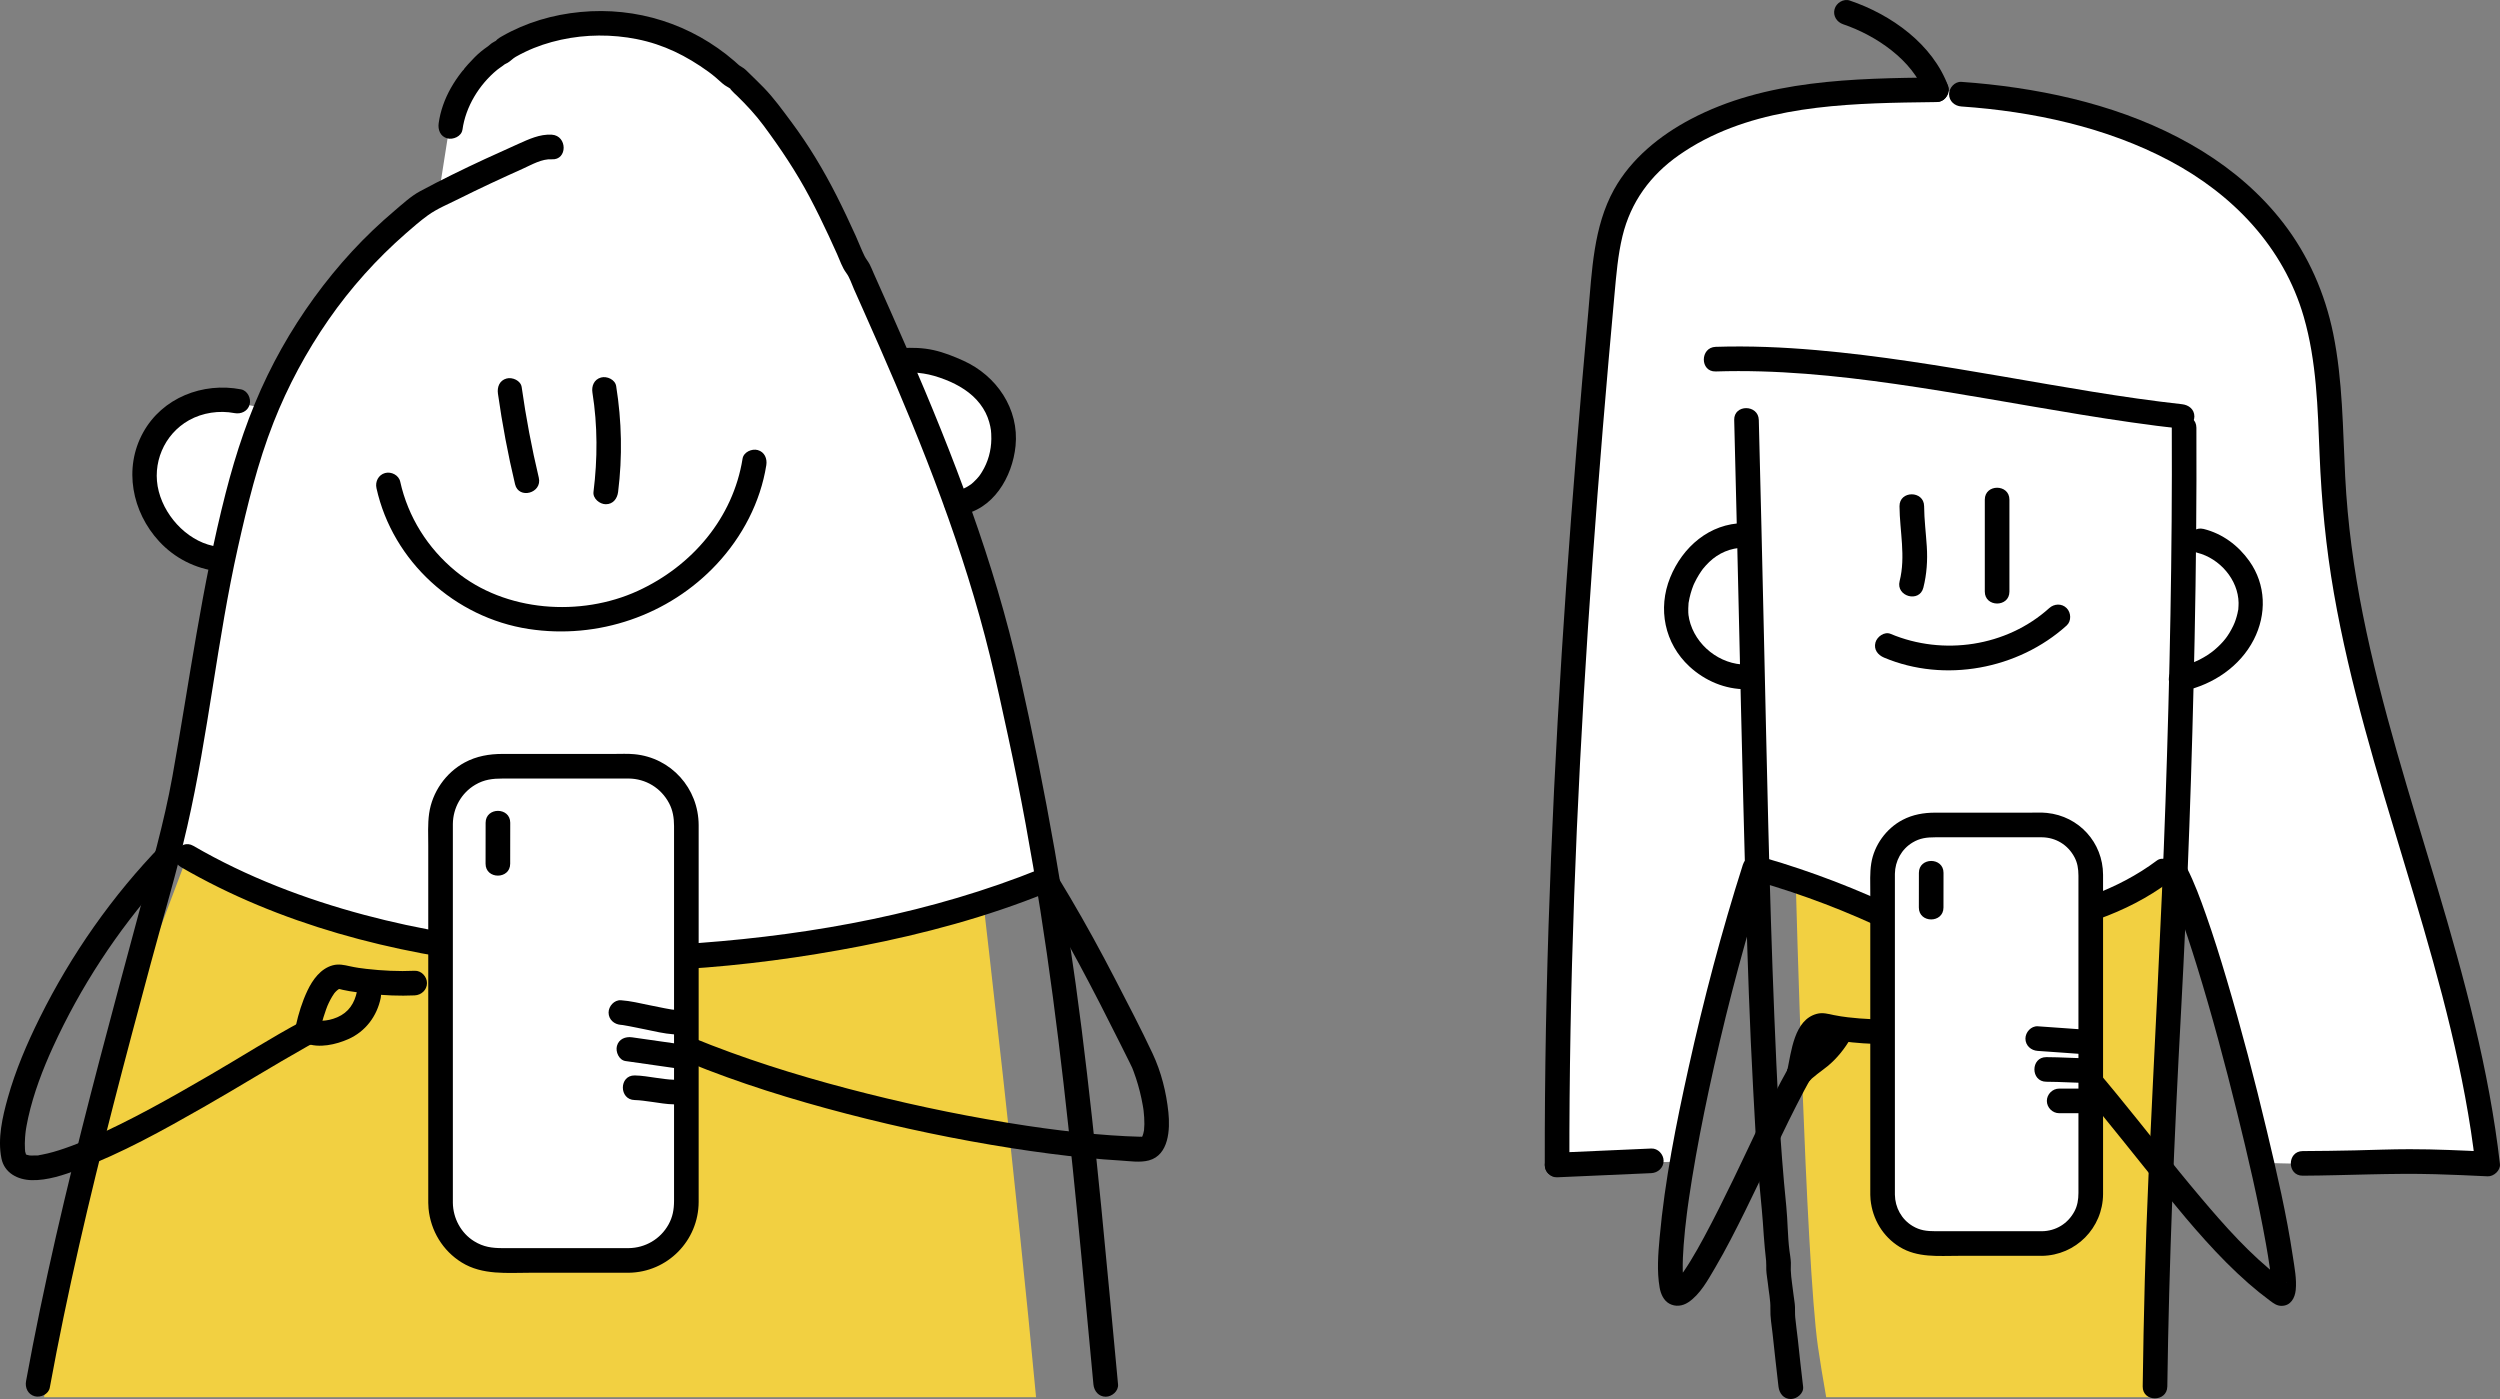 <?xml version="1.0" encoding="UTF-8"?>
<svg id="_ëîé_1" data-name="‘ëîé_1" xmlns="http://www.w3.org/2000/svg" viewBox="0 0 2437.14 1363.86">
  <rect x="0" y="0" width="2437.14" height="1363.86" fill="#808080" stroke="none"/>
  <defs>
    <style>
      .cls-1 {
        fill: #f2d041;
      }

      .cls-1, .cls-2, .cls-3 {
        stroke-width: 0px;
      }

      .cls-3 {
        fill: #fff;
      }
    </style>
  </defs>
  <polygon class="cls-3" points="1714.06 853.61 1673.03 977.66 1638.15 1132.41 1588.95 1133.67 1520.98 1133.67 1520.98 930.75 1537.97 594.53 1557.65 305.56 1583.59 193.76 1650.67 121.31 1750.58 95.37 1870.6 86.43 1946.9 92.69 2033.48 115.05 2134.54 153.51 2199.84 208.07 2250.82 290.35 2274.97 438.37 2284.8 557.05 2322.37 718.77 2363.51 867.82 2401.97 1015.1 2427.91 1139.15 2205.93 1133.67 2176.58 1019.43 2130.57 857.41 2120.68 827 2100.56 853.61 2042.43 875.57 2037.15 834.5 2007.11 802.32 1942.25 804.64 1878.66 805.54 1843.94 819.99 1832.24 867.82 1827.84 885.83 1714.06 853.61"/>
  <polygon class="cls-3" points="427.51 914.02 431.59 790.48 449.48 754.55 497.41 744.71 581.34 746.39 630.99 749.18 661.49 771.15 668.7 833.5 671.09 903.02 671.09 934.01 754.47 924.49 874.32 901.23 979.86 872.95 1017.43 857.41 993.67 656.18 937.82 505.9 934.25 495.17 966.44 475.48 978.07 429.6 967.34 382.48 932.46 362.8 877.9 349.38 792.03 169.61 716.01 75.47 613.15 25.61 505.43 37.23 451.88 67.9 438.74 119.52 427.51 191.07 342.15 259.05 273.28 367.64 258.07 397.86 218.72 390.53 175.79 405.35 148.06 429.6 138.22 467.45 156.44 516.64 201.72 543.47 214.25 547.94 201.72 633.8 165.05 833.5 243.74 867.82 348.41 904.81 425.89 924.41 427.51 914.02"/>
  <path class="cls-1" d="M1780.27,1362.05h320.5l16.98-516.79-152.49,61.38-79.95,143.86-53.58-154.8-81.14-35.56s9.7,368.98,21.6,452.33c1.98,13.87,4.79,30.88,8.09,49.58Z"/>
  <path class="cls-1" d="M1010,1362.05c-18.62-201.11-50.47-474.5-50.47-474.5l-120.71,26.82s-127.31,34.16-368.32,14.73c-211.26-17.03-288.01-94.14-288.01-94.14l-88.05,233.65-51.46,293.43h967.01Z"/>
  <path class="cls-2" d="M450.83,126.51c3.1-22.51,16.2-43.87,33.7-58.33,1.72-1.42,3.65-2.58,5.44-3.94.01,0,4.22-3.09,2.04-1.76-2.16,1.31,1.98-.74,2.87-1.26,2.84-1.66,4.9-4.11,7.76-5.77,3.05-1.77,6.22-3.37,9.39-4.9,11.05-5.34,22.82-9.16,34.8-11.79,24.21-5.31,49.84-5.44,74.11-.59,26.06,5.21,48.16,16.24,69.62,31.73,4.84,3.5,9.26,7.39,13.67,11.4,2.67,2.43,5.51,3.49,8.28,5.51-1.9-1.4.96,1.65.94,1.63,1.44,1.76,3.47,3.39,5.1,4.98,9.29,9.07,17.97,18.4,25.72,28.83,16.64,22.42,31.91,45.22,45.01,69.93,6.56,12.38,12.7,24.97,18.61,37.67,2.77,5.95,5.48,11.92,8.17,17.91,2.74,6.11,4.94,13.03,8.96,18.38,3.34,4.46,5.16,10.59,7.48,15.77,2.78,6.24,5.57,12.48,8.34,18.72,5.52,12.42,11.02,24.85,16.48,37.29,42.9,97.92,82.32,197.63,107.8,301.67,6.33,25.85,11.94,51.97,17.58,77.99,6.17,28.49,11.88,57.08,17.16,85.75,10.31,55.93,19.05,112.16,26.54,168.54,14.84,111.67,25.15,223.87,35.62,336.01,1.3,13.91,2.6,27.82,3.91,41.73.61,6.45,5.08,12,12,12,6.02,0,12.61-5.51,12-12-10.9-115.56-21.01-231.22-35.49-346.4-14.67-116.75-35.01-232.24-60.79-347.01-24.36-108.45-64.33-212.22-108.46-313.97-10.98-25.32-22.2-50.54-33.46-75.74-1.31-2.93-2.46-6-3.95-8.84-1.45-2.77-3.58-5.21-4.93-7.93-3.13-6.34-5.67-13.2-8.61-19.69-5.93-13.09-12.04-26.11-18.53-38.93-12.86-25.38-27.4-49.6-44.4-72.4-8.53-11.45-16.82-22.99-26.78-33.27-4.61-4.76-9.41-9.32-14.13-13.97-2.25-2.21-4.38-4.55-7.18-6.07-3.04-1.66-3.67-2.73-7.28-5.84-41.76-36.02-95.19-53.1-150.11-47.84-26.86,2.57-52.89,10.17-76.37,23.61-1.49.85-2.95,1.69-4.31,2.75-.08.07-3.82,3.68-2.19,2.27,1.58-1.36-2.09.9-2.97,1.42-1.63.95-2.84,2.39-4.36,3.44-4.67,3.23-8.76,6.5-12.8,10.56-8.95,8.98-17.13,19.09-23.35,30.17-5.95,10.59-10.17,22.17-11.83,34.22-.88,6.41,1.55,12.89,8.38,14.76,5.6,1.54,13.87-1.92,14.76-8.38h0Z"/>
  <path class="cls-2" d="M537.91,131.3c-11.68-.73-22.52,4.47-32.91,9.11-10.85,4.85-21.69,9.74-32.47,14.74-21.28,9.87-42.38,20.18-63.04,31.29-9.02,4.85-17.08,12.43-24.9,19.03-7.26,6.13-14.33,12.49-21.2,19.05-13.91,13.3-26.99,27.46-39.17,42.36-24.86,30.42-46.19,63.56-63.37,98.9-17.91,36.84-30.73,75.33-40.88,114.95-23.3,90.93-35.33,183.87-51.89,276.13-8.18,45.56-21.04,89.74-33.06,134.36-12.55,46.61-25.14,93.21-37.38,139.91-24.36,92.92-47.3,186.27-65.7,280.57-2.25,11.55-4.43,23.11-6.55,34.68-1.17,6.37,1.75,12.94,8.38,14.76,5.83,1.6,13.59-1.97,14.76-8.38,16.95-92.6,38.51-184.27,61.92-275.42,11.85-46.16,24.16-92.2,36.54-138.21,11.97-44.49,25.31-88.7,35.59-133.62,20.55-89.82,29.2-181.89,49.35-271.81,9.24-41.23,19.26-82.56,34.75-121.95,13.88-35.28,32.03-68.98,53.64-100.12,21.55-31.05,47.01-59.37,75.47-84.22,6.86-5.99,13.83-12.06,21.21-17.42,9.07-6.59,20.35-11.17,30.37-16.19,20.55-10.3,41.42-19.95,62.39-29.37,8.64-3.88,18.42-9.74,28.17-9.13,15.42.97,15.37-23.04,0-24h0Z"/>
  <path class="cls-2" d="M1013.96,847.17c-105.05,42.47-219.17,63.68-331.83,72.06-109.8,8.17-219.93,1.19-326.56-27.23-58.18-15.5-114.87-37.1-167.02-67.39-13.38-7.77-25.48,12.96-12.11,20.72,96.07,55.8,206.88,84.41,316.71,96.07,115,12.21,232.65,2.93,345.94-19.06,61.73-11.99,122.89-28.43,181.25-52.03,6-2.43,10.24-8,8.38-14.76-1.57-5.7-8.72-10.83-14.76-8.38h0Z"/>
  <path class="cls-2" d="M577.54,382.78c5.09,31.96,5.03,64.71,1.03,96.78-.8,6.44,6.09,12,12,12,7.15,0,11.19-5.54,12-12,4.29-34.38,3.56-68.96-1.89-103.16-1.02-6.41-9.01-9.96-14.76-8.38-6.82,1.87-9.4,8.34-8.38,14.76h0Z"/>
  <path class="cls-2" d="M485.42,383.76c4.19,29.69,9.75,59.15,16.69,88.32,3.57,15.02,26.72,8.66,23.14-6.38-6.94-29.17-12.5-58.63-16.69-88.32-.91-6.42-9.09-9.94-14.76-8.38-6.91,1.9-9.29,8.32-8.38,14.76h0Z"/>
  <path class="cls-2" d="M878.74,363.39c15.96-1.03,27.62.85,42.72,6.71,12.85,4.99,25.46,12.56,33.93,23.64,4.18,5.47,7.12,11.26,8.93,17.66.78,2.77,1.42,5.61,1.79,8.46-.23-1.77.17,2.5.19,3.01.09,1.67.13,3.33.11,5-.12,11.38-3.11,22.46-9.21,32.32-.95,1.53-1.94,3.04-3.03,4.47.95-1.24-1.4,1.6-1.9,2.14-1.06,1.15-2.16,2.26-3.32,3.32-.57.53-1.16,1.04-1.76,1.54-1.57,1.32.2-.09-.8.6-1.43.99-2.89,1.93-4.42,2.77-.55.3-4.2,1.99-2.4,1.27-3.33,1.35-6.84,2.16-10.39,2.68-6.42.94-9.95,9.07-8.38,14.76,1.89,6.88,8.32,9.32,14.76,8.38,32.6-4.76,51.39-37.06,54.46-67.36,3.65-36.09-18.47-68.52-50.88-83.14-9.23-4.17-18.95-8.06-28.86-10.28-10.4-2.32-20.96-2.64-31.55-1.95-6.47.42-12,5.22-12,12,0,6.17,5.5,12.42,12,12h0Z"/>
  <path class="cls-2" d="M234.98,379.57c-37.22-7.14-76.67,8.08-95.44,42.04-19.31,34.92-10.86,77.54,15.65,106.2,15.16,16.39,35.27,26.53,57.36,29.18,6.45.77,12-6.07,12-12,0-7.13-5.54-11.22-12-12-26.83-3.22-50.83-27.09-57.78-53.92-6.98-26.95,5.02-55.67,29.45-69.39,13.19-7.41,29.53-9.81,44.38-6.96,6.36,1.22,12.95-1.78,14.76-8.38,1.61-5.87-1.98-13.53-8.38-14.76h0Z"/>
  <path class="cls-2" d="M1672.56,362.12c58.55-1.89,117.14,3.91,175.03,12.19,60.35,8.64,120.27,19.95,180.43,29.77,32.95,5.38,65.99,10.3,99.19,13.97,6.45.71,12-6.03,12-12,0-7.08-5.53-11.28-12-12-58.51-6.47-116.48-17.04-174.47-27-60.38-10.36-120.95-20.43-182.03-25.75-32.63-2.85-65.41-4.25-98.15-3.19-15.41.5-15.47,24.5,0,24h0Z"/>
  <path class="cls-2" d="M1899.31,84.28c-15.18-41.36-55.65-70.07-96.11-83.76-6.14-2.08-13.12,2.39-14.76,8.38-1.8,6.56,2.22,12.68,8.38,14.76,31.98,10.82,67.58,34.94,79.35,67,2.23,6.08,8.14,10.2,14.76,8.38,5.86-1.61,10.63-8.65,8.38-14.76h0Z"/>
  <path class="cls-2" d="M1887.74,75.47c-80.85.98-166.3,2.05-239.57,40.72-30.01,15.84-58.11,38.56-74.75,68.63-20.12,36.36-21.44,79.25-25.1,119.67-8.01,88.47-15.27,177.01-21.44,265.63-6.17,88.66-11.25,177.4-14.86,266.21-3.6,88.67-5.75,177.4-6.06,266.15-.04,11.08-.05,22.15-.03,33.23.03,15.44,24.03,15.47,24,0-.14-87.33,1.51-174.66,4.65-261.93,3.13-87.08,7.72-174.09,13.41-261.04,5.7-86.93,12.5-173.79,20.08-260.58,1.9-21.76,3.85-43.51,5.84-65.26,1.75-19.06,3.28-38.19,7.8-56.84,8.01-33.06,27.24-59.4,54.98-78.8,63.64-44.52,144.81-49.79,219.95-51.3,10.36-.21,20.73-.34,31.09-.46,15.43-.19,15.47-24.19,0-24h0Z"/>
  <path class="cls-2" d="M1690.6,409.44c3.21,124.23,5.71,248.47,8.87,372.7,1.58,62.28,3.14,124.58,5.42,186.84,1.14,31,2.52,61.99,4.2,92.97,1.66,30.55,3.07,61.22,6.02,91.67,1.64,16.95,3.29,33.79,4.31,50.78.5,8.3,1.45,16.4,2.28,24.67.29,2.92.06,5.87.17,8.83.16,4.42,1.1,8.81,1.55,13.22.8,7.98,2.69,16.66,2.45,24.61-.24,8.05,1.18,16.01,2.09,24,1.98,17.37,3.68,34.78,5.82,52.13.8,6.43,4.95,12,12,12,5.87,0,12.8-5.52,12-12-1.91-15.44-3.47-30.91-5.18-46.37-.78-7.03-1.81-14.06-2.49-21.1-.33-3.45-.13-6.88-.25-10.34-.13-3.79-.95-7.51-1.35-11.28-.85-8.06-2.46-16.48-2.75-24.54-.08-2.35.18-4.8.1-7.18-.14-3.98-.9-8.02-1.41-11.98-1.81-14.28-1.63-28.86-3.09-43.23-6.24-61.49-9.15-123.34-11.64-185.09-5.02-124.04-7.32-248.21-10.16-372.31-1.59-69.67-3.17-139.33-4.97-208.99-.4-15.42-24.4-15.48-24,0h0Z"/>
  <path class="cls-2" d="M2117.18,416.94c.55,121.64-1.98,243.27-6.13,364.84-4.14,121.22-11.02,242.31-16.52,363.47-3.12,68.75-4.78,137.56-5.71,206.37-.21,15.45,23.79,15.46,24,0,1.64-121.45,6.74-242.76,13.31-364.03,6.58-121.49,10.83-243.12,13.3-364.76,1.39-68.62,2.05-137.25,1.74-205.88-.07-15.44-24.07-15.47-24,0h0Z"/>
  <path class="cls-2" d="M1912.06,103.8c69.53,4.82,141.19,20.07,203.17,53.02,61.63,32.77,110.98,84.12,130.6,152.03,12.58,43.54,13.61,89.15,15.43,134.1,1.84,45.48,6.15,90.56,13.98,135.42,15.51,88.95,42.16,175.42,68.18,261.72,26.04,86.36,51.79,173.24,65.4,262.6,1.62,10.65,3.04,21.33,4.27,32.04l12-12c-25.34-1.22-50.72-2.45-76.1-2.43-17.77,0-35.53.74-53.29,1.15-16.96.39-33.93.59-50.89.68-15.44.09-15.47,24.09,0,24,43.14-.24,86.31-2.65,129.44-1.45,16.95.47,33.9,1.24,50.84,2.06,5.96.29,12.72-5.76,12-12-10.53-91.84-34.72-181.12-61.06-269.5-26.22-87.98-54.46-175.61-72.49-265.76-8.9-44.5-14.98-89.4-17.3-134.73-2.39-46.62-2.33-93.67-11.71-139.61-8-39.15-24.19-76.06-48.61-107.74-21.61-28.03-48.66-51.3-78.71-69.9-62.55-38.73-135.97-57.49-208.52-65.35-8.86-.96-17.74-1.73-26.63-2.35-6.47-.45-12,5.84-12,12,0,6.87,5.51,11.55,12,12h0Z"/>
  <path class="cls-2" d="M1699.93,509.94c-33.32.36-59.61,23.17-71.75,53.08-12.3,30.32-5.52,64.23,18.77,86.7,15.07,13.94,34.86,22.4,55.52,22.16,15.43-.19,15.47-24.19,0-24-25.57.31-50.05-18.73-55.76-44.3-.15-.69-.9-6-.6-2.9-.11-1.16-.21-2.32-.27-3.49-.12-2.78,0-5.53.2-8.3.22-2.97-.21.5.17-1.62.26-1.45.51-2.89.82-4.33.65-2.94,1.47-5.85,2.44-8.7.44-1.27.91-2.53,1.4-3.78.51-1.29,0-.03-.09.19.31-.71.63-1.42.97-2.12,1.34-2.84,2.84-5.6,4.49-8.27.73-1.17,1.49-2.33,2.27-3.47.45-.65.91-1.29,1.38-1.93,1.18-1.6-.95,1.16.3-.39,1.87-2.31,3.88-4.51,6.02-6.57,9.05-8.73,20.83-13.84,33.71-13.98,15.43-.17,15.47-24.17,0-24h0Z"/>
  <path class="cls-2" d="M1517.94,1147.7c26.79-1.18,53.57-2.37,80.36-3.55,3.83-.17,7.65-.34,11.48-.51,6.48-.29,12-5.31,12-12,0-6.28-5.49-12.29-12-12-26.79,1.18-53.57,2.37-80.36,3.55-3.83.17-7.65.34-11.48.51-6.48.29-12,5.31-12,12,0,6.28,5.49,12.29,12,12h0Z"/>
  <path class="cls-2" d="M2141.91,538.82c22.08,5.5,40.04,26.37,40.39,48.87.03,2-.15,3.97-.26,5.96-.11,2.16.43-1.97-.16,1.08-.22,1.13-.43,2.26-.69,3.38-.5,2.15-1.11,4.28-1.82,6.37-.39,1.16-.83,2.31-1.27,3.45.84-2.18-.71,1.53-.97,2.07-4.89,10.07-9.59,16.05-18.19,23.44-3.98,3.43-9.34,6.9-15.14,9.83-6.15,3.11-13.37,5.4-20.76,7.04-6.33,1.41-10.04,8.74-8.38,14.76,1.79,6.52,8.41,9.79,14.76,8.38,28.23-6.27,54.3-23.77,67.68-49.87,12.66-24.69,12.05-53.55-4.31-76.61-10.81-15.25-26.25-26.76-44.52-31.31-14.99-3.73-21.38,19.41-6.38,23.14h0Z"/>
  <path class="cls-2" d="M1851.74,493.48c.19,24.42,6.21,48.94.11,73.06-3.79,14.98,19.35,21.37,23.14,6.38,3.33-13.16,4.22-26.62,3.36-40.14-.83-13.12-2.51-26.14-2.61-39.3-.12-15.44-24.12-15.47-24,0h0Z"/>
  <path class="cls-2" d="M1934.9,487.07v89.69c0,15.44,24,15.47,24,0v-89.69c0-15.44-24-15.47-24,0h0Z"/>
  <path class="cls-2" d="M1851.11,897.42c-1.54,55.6,7.95,111.49,27.98,163.38,1.75,4.52,4.89,7.99,9.98,8.6,4.39.52,9.93-1.39,11.96-5.73,24.18-51.81,49.49-103.09,73.61-154.93,2.73-5.87,1.65-12.93-4.31-16.42-5.19-3.04-13.67-1.6-16.42,4.31-24.12,51.84-49.44,103.12-73.61,154.93,7.31.96,14.62,1.91,21.93,2.87-19.34-50.1-28.61-103.32-27.12-157,.43-15.45-23.57-15.44-24,0h0Z"/>
  <path class="cls-2" d="M1713.05,859.19c44.7,12.9,88.23,29.46,130.1,49.74,5.83,2.82,12.97,1.59,16.42-4.31,3.08-5.26,1.55-13.58-4.31-16.42-43.72-21.17-89.16-38.69-135.84-52.16-14.87-4.29-21.22,18.86-6.38,23.14h0Z"/>
  <path class="cls-2" d="M1969.37,913.95c51.04-6.55,103.85-23.13,145.39-54.33,5.17-3.89,7.84-10.37,4.31-16.42-2.98-5.1-11.21-8.22-16.42-4.31-38,28.54-87.06,45.12-133.28,51.06-6.43.83-12,4.92-12,12,0,5.84,5.53,12.83,12,12h0Z"/>
  <path class="cls-2" d="M1836.68,641.07c59.02,24.86,130.73,11.4,177.99-31.27,4.81-4.35,4.42-12.55,0-16.97-4.79-4.79-12.15-4.36-16.97,0-41.56,37.52-103.47,46.66-154.64,25.1-5.98-2.52-13.2,2.71-14.76,8.38-1.9,6.93,2.38,12.23,8.38,14.76h0Z"/>
  <g>
    <path class="cls-3" d="M571.09,747.52s-87.95-10.99-114.34,10.99c-26.39,21.99-28.58,129.73-28.58,129.73,0,0-10.99,305.64,15.39,325.43,26.39,19.79,125.33,19.79,125.33,19.79,0,0,68.16-4.4,87.95-19.79,19.79-15.39,13.19-255.06,13.19-255.06l-2.2-175.91s-15.39-35.18-39.58-37.38-57.17,2.2-57.17,2.2Z"/>
    <g>
      <path class="cls-2" d="M612.86,1216.75h-122.51c-10.71,0-18.99-1.08-28.11-6.71-12.88-7.95-20.61-22.46-20.77-37.53-.09-8.2,0-16.41,0-24.62v-337.83c0-2.29-.02-4.57,0-6.86.17-15.63,8.32-30.26,21.9-38.21,8.66-5.07,16.69-6.04,26.99-6.04h106.77c5.25,0,10.5-.06,15.75,0,16.59.18,31.54,9.11,39.45,24.2,3.53,6.73,4.76,13.99,4.76,22.11v352.84c0,4.19,0,8.39,0,12.58-.01,8.5-1.35,15.76-5.38,23.02-7.95,14.34-22.78,22.84-38.83,23.04-15.43.19-15.47,24.19,0,24,37.85-.46,68.07-31.24,68.21-69.01.04-10.68,0-21.36,0-32.05v-301.86c0-11.15.03-22.3,0-33.45-.1-35.86-26.78-65.75-62.64-69.14-6.6-.62-13.36-.27-19.97-.27h-108.52c-12.98,0-25.41,2.11-36.98,8.35-18.51,9.99-31.7,28.94-34.65,49.73-1.47,10.34-.85,21.03-.85,31.44v342.58c0,3.69-.07,7.38.27,11.05,2.05,21.65,13.8,41.17,32.38,52.64,20.26,12.51,44.33,9.99,67.06,9.99h95.68c15.44,0,15.47-24,0-24Z"/>
      <path class="cls-2" d="M473.41,802.07c-.02,13.32-.03,26.63-.05,39.95-.02,15.44,23.98,15.47,24,0,.02-13.32.03-26.63.05-39.95.02-15.44-23.98-15.47-24,0h0Z"/>
    </g>
  </g>
  <path class="cls-2" d="M1009.61,865.48c30,49.16,56.57,100.09,82.28,151.59,3.01,6.03,6.02,12.06,9.03,18.08.9,1.8,1.78,3.61,2.63,5.44,1.19,2.56-.46-1.34.33.76.39,1.03.81,2.04,1.19,3.07,3.24,8.61,5.76,17.51,7.68,26.5.48,2.23.91,4.47,1.3,6.72.19,1.11.36,2.23.55,3.35.02.14.29,1.98.1.62-.19-1.33.11.93.14,1.16.49,4.34.82,8.71.76,13.08-.03,2.05-.2,4.08-.35,6.12-.06.78.45-2.15-.07.27-.2.94-.38,1.87-.63,2.8-.2.74-.51,1.46-.69,2.21-.47,1.91,1.18-1.71.06-.22-.31.42-.9,1.25-1.04,1.75.55-1.84,1.59-1.2,0-.23-.16.09,2.36-1.11.18-.22-1.89.77,2.4-1.16.53-.24-1.76.87-.88-.43.53.04-.76-.26-2.21.01-3.02,0-4.5-.1-9.01-.29-13.51-.51-10.03-.49-20.05-1.22-30.06-2.11-23.02-2.05-44.51-4.76-66.6-8.08-52.24-7.86-104.11-18.43-155.35-31.28-51.48-12.91-102.54-28.1-152.07-47.25-5.62-2.17-11.22-4.41-16.8-6.69-6-2.46-13.19,2.67-14.76,8.38-1.89,6.88,2.36,12.29,8.38,14.76,50.25,20.59,102.32,36.68,154.84,50.35,53.22,13.85,107.14,25.17,161.47,33.66,24.36,3.8,48.83,7.07,73.37,9.45,10.63,1.03,21.27,1.89,31.93,2.51,8.9.51,19.31,2.26,28.02-.08,19.64-5.26,20.75-30.44,19.06-46.82-2.04-19.68-7-39.47-15.43-57.42-11.55-24.6-24.23-48.79-36.71-72.92-13.84-26.76-28.31-53.2-43.62-79.16-4.25-7.22-8.57-14.39-12.93-21.54-8.03-13.16-28.8-1.12-20.72,12.11h0Z"/>
  <path class="cls-2" d="M605.28,999.09c.72.05,1.45.2,2.17.21.9.11.47.05-1.3-.17.57.08,1.13.17,1.7.27,1.97.36,3.95.68,5.92,1.06,5.09.97,10.17,2.03,15.25,3.07,9.11,1.87,18.38,4.14,27.68,4.79,6.47.45,12-5.84,12-12,0-6.87-5.51-11.55-12-12-.72-.05-1.45-.2-2.17-.21-.9-.11-.47-.05,1.3.17-.57-.08-1.13-.17-1.7-.27-1.97-.36-3.95-.68-5.92-1.06-5.09-.97-10.17-2.03-15.25-3.07-9.11-1.87-18.38-4.14-27.68-4.79-6.47-.45-12,5.84-12,12,0,6.87,5.51,11.55,12,12h0Z"/>
  <path class="cls-2" d="M609.81,1034.38c18.57,2.65,37.14,5.3,55.71,7.95,6.41.91,12.89-1.57,14.76-8.38,1.55-5.63-1.92-13.84-8.38-14.76-18.57-2.65-37.14-5.3-55.71-7.95-6.41-.91-12.89,1.57-14.76,8.38-1.55,5.63,1.92,13.84,8.38,14.76h0Z"/>
  <path class="cls-2" d="M618.79,1072.39c2.74.04,5.46.33,8.18.65,4.07.48,4.53.58,8.91,1.19,6.87.96,13.87,2.24,20.83,2.34,15.45.22,15.46-23.78,0-24-2.74-.04-5.46-.33-8.18-.65-4.07-.48-4.53-.58-8.91-1.19-6.87-.96-13.87-2.24-20.83-2.34-15.45-.22-15.46,23.78,0,24h0Z"/>
  <g>
    <path class="cls-2" d="M157.66,823.6c-47.95,49.29-88.3,106.94-118.87,168.51-12.46,25.1-23.66,51.2-31.22,78.24-5.18,18.52-10.08,39.77-6.15,59.02,2.9,14.19,15.94,20.79,29.4,21.11,15.45.37,31.25-5,45.52-10.34,42.46-15.9,82.54-38.31,121.84-60.71,34.08-19.43,67.39-40.21,101.57-59.46,2.37-1.34,4.75-2.65,7.15-3.94,13.63-7.28,1.52-28.01-12.11-20.72-30.5,16.31-59.77,35.05-89.67,52.42-38.59,22.43-77.66,44.67-118.61,62.55-1.14.5-2.28.99-3.42,1.48-2.57,1.11,1.04-.41-.93.39-2.33.95-4.66,1.92-7,2.84-4.14,1.63-8.31,3.19-12.53,4.63-7.09,2.43-14.31,4.59-21.69,5.98-.81.15-1.62.28-2.43.43-2.21.39-1.47,1.11.27-.01-.87.56-3.37.34-4.4.4-1.35.07-2.7.1-4.05.05-.55-.02-1.1-.08-1.66-.09-2.96-.07,2.21.57.73.14-.98-.28-2.05-.44-3.05-.69-.45-.11-1.03-.48-1.48-.51-.38-.02,3.39,1.18,1,.35-.44-.15-.8-.62-1.23-.75-1.26-.37,2.58,2.1,1.17.91-.33-.28-.75-.62-1-.98-1.11-1.6,1.56,3,.69.91-.16-.38-.46-.71-.64-1.08-1.03-2.15.43,1.68.46,1.18.05-.82-.62-2.47-.84-3.29-.51-1.86.22,3.12.06.34-.05-.89-.16-1.78-.22-2.67-.12-1.9-.15-3.8-.13-5.7.02-1.92.11-3.84.25-5.76.08-1.08.17-2.16.28-3.23.06-.59.49-4.34.27-2.6-.23,1.88.28-1.89.35-2.31.17-1.04.34-2.09.53-3.13.47-2.65,1-5.28,1.59-7.91,5.31-23.97,14.43-47.57,24.02-68.57,26.72-58.52,62.71-113.55,105.5-161.55,5.74-6.44,11.62-12.74,17.63-18.92,10.78-11.08-6.18-28.07-16.97-16.97h0Z"/>
    <path class="cls-2" d="M311.52,1006.32c1.09-4.9,2.33-9.77,3.8-14.57.78-2.57,1.62-5.11,2.54-7.63,1.22-3.34,1.48-3.97,2.58-6.29,1.01-2.14,2.11-4.24,3.33-6.27.67-1.12,1.39-2.21,2.14-3.28.5-.7.42-.6-.26.3.43-.53.88-1.05,1.35-1.56.67-.72,1.4-1.38,2.11-2.06-1.9,1.84-.08.09.56-.31,2.9-1.79-.67.23,1.15-.48,2.25-.87-2.38.21.25.02,2.39-.17-1.96-.74.45.11.86.3,1.81.47,2.7.67,2.16.49,4.33.89,6.51,1.27,6.39,1.09,12.84,1.9,19.28,2.58,14.67,1.54,29.49,2.22,44.23,1.54,6.48-.3,12-5.3,12-12,0-6.27-5.49-12.3-12-12-15.74.73-31.56-.07-47.2-1.86-4.9-.56-10.11-1.25-16.02-2.57-5.63-1.26-10.85-2.43-16.59-.91-11.85,3.16-19.73,14.16-24.72,24.69-5.16,10.91-8.72,22.47-11.33,34.23-1.41,6.32,1.91,12.98,8.38,14.76,6.02,1.65,13.35-2.03,14.76-8.38h0Z"/>
    <path class="cls-2" d="M298.3,1017.07c12.77,5.01,29.18,1.25,41.17-4.04,16.82-7.42,27.99-22.31,31.68-40.16,1.31-6.34-1.85-12.97-8.38-14.76-5.94-1.63-13.44,2-14.76,8.38-2.39,11.57-8.15,20.46-19.24,25.21-5.28,2.26-10.13,3.2-14.8,3.39-2.09.08-4.18.02-6.26-.17-1.08-.1,1.96.73-.51-.18-.82-.3-1.69-.48-2.51-.8-6.04-2.37-13.17,2.6-14.76,8.38-1.87,6.8,2.32,12.39,8.38,14.76h0Z"/>
  </g>
  <path class="cls-2" d="M2107.39,851.32c2.95,4.86,5.41,10,7.73,15.18.68,1.52,1.33,3.06,2,4.59-.9-2.06-.7-1.68-.01,0,.41.99.81,1.98,1.22,2.97,1.51,3.73,2.96,7.49,4.38,11.26,7.01,18.69,13.18,37.69,19.07,56.76,14.54,47.08,27.28,94.73,39.09,142.56,10.5,42.53,20.49,85.29,28.18,128.43,1.32,7.42,2.55,14.86,3.61,22.33.43,3.04-.08-.44-.05-.45,0,0,.28,2.17.3,2.37.19,1.55.38,3.11.54,4.67.25,2.39.48,4.79.62,7.18.11,1.95.2,3.92.13,5.87-.02.66-.13,1.34-.12,2,0,.61,1.16-3.6.09-1.16-.93,2.13,1.51-2.93.73-1.63,1.14-1.92,3.58-4.05,6.32-4.8,1.4-.38,8.15-.61,8.17.98,0-.77-6.61-4.82-6.69-4.88-29.11-22.36-53.88-50.41-77.48-78.33-27.64-32.69-53.82-66.59-80.95-99.7-6.94-8.46-13.93-16.87-21.02-25.22-4.2-4.94-12.65-4.32-16.97,0-4.9,4.9-4.21,12.01,0,16.97,29.11,34.29,56.64,69.86,85.13,104.65,25.02,30.56,50.75,61.08,80.52,87.17,6.83,5.98,13.91,11.68,21.2,17.08,3.49,2.58,6.62,4.93,11.19,4.87,8.85-.11,12.89-7.71,13.67-15.36,1.08-10.64-1.18-21.96-2.74-32.42-6.13-41.18-15.64-81.94-25.28-122.41-11.86-49.81-24.82-99.39-39.4-148.47-6.24-20.99-12.76-41.92-20.05-62.57-5.46-15.48-11.18-31.09-18.62-45.74-1.18-2.33-2.43-4.63-3.79-6.86-8.01-13.18-28.77-1.14-20.72,12.11h0Z"/>
  <g>
    <path class="cls-2" d="M1699.07,842.89c-20.77,65.13-38.21,131.35-52.98,198.08-12.05,54.43-23.13,109.64-28.16,165.23-1.46,16.14-2.82,32.92-.03,49,1.04,6,3.81,12.57,9.42,15.66,6.03,3.32,12.87,2.42,18.48-1.28,11.59-7.65,19.24-21.91,26.11-33.56,10.55-17.91,19.94-36.5,29.17-55.11,19.38-39.06,37.2-78.95,57.56-117.51,1.82-3.45,3.67-6.87,5.58-10.27,7.57-13.48-13.15-25.6-20.72-12.11-19.64,34.96-35.87,71.89-53.39,107.93-9.38,19.3-18.87,38.56-29.07,57.44-4.22,7.82-8.57,15.58-13.22,23.15-1.93,3.13-3.91,6.23-5.99,9.26-.86,1.25-1.74,2.47-2.62,3.7-.56.78-2.52,2.91.07-.05-.49.56-.92,1.17-1.4,1.74-1.52,1.83-3.16,3.48-4.85,5.14-2.12,2.09,2.45-1.65.11-.09-.28.19-.71.32-.95.56-1.04,1.03,3.17-1.04,1.45-.61-2.37.6,3.64-.17,1.31-.19,3.11.02,4.23.66,6.27,2.54-1.76-1.63,1.89,2.97.55.73-1.25-2.08.8,3.26.08.1-.25-1.1-.53-2.19-.75-3.3-.11-.55-.6-2.82-.09-.43.5,2.33,0-.15-.07-.84-.28-3.14-.45-6.28-.5-9.43-.15-8.17.26-16.34.87-24.48.75-10.2,1.85-20.38,3.13-30.53.19-1.53.39-3.05.59-4.58.01-.08.26-1.99.1-.73-.19,1.41.14-1.05.18-1.34.41-3.01.84-6.02,1.28-9.03.93-6.34,1.91-12.67,2.94-18.99,4.68-28.76,10.25-57.38,16.35-85.87,13.7-64.04,29.97-127.59,49.07-190.23,2.38-7.79,4.8-15.56,7.28-23.32,1.97-6.17-2.31-13.09-8.38-14.76-6.48-1.78-12.79,2.18-14.76,8.38h0Z"/>
    <path class="cls-2" d="M1765.43,1050.25c2.03-9.38,3.55-18.9,6.45-28.07.34-1.09.71-2.18,1.1-3.26.23-.62,1.33-3.13.43-1.19.92-1.97,1.93-3.86,3.16-5.65.51-.72.35-.51-.48.64.28-.33.58-.65.9-.95.3-.3.61-.59.93-.86-1.36,1.01-1.5,1.18-.43.48,1.94-1.36-2.22,1.1.1.07-1.8.8-1.61-.41.13.2-2.95-1.03,1.58.59,2.67.83,2.02.45,4.07.82,6.11,1.16,6.42,1.07,12.9,1.88,19.38,2.54,13.52,1.36,27.14,1.95,40.72,1.32,6.48-.3,12-5.3,12-12,0-6.27-5.49-12.3-12-12-15.06.7-30.19-.08-45.16-1.8-3.36-.39-3.79-.44-6.79-.92-2.33-.37-4.66-.76-6.97-1.25-5.51-1.16-10.81-2.71-16.47-1.22-22.33,5.86-24.9,36.99-28.93,55.55-1.37,6.33,1.89,12.98,8.38,14.76,5.99,1.65,13.38-2.02,14.76-8.38h0Z"/>
  </g>
  <g>
    <g>
      <path class="cls-3" d="M1955.21,804.71s-74.49-9.31-96.84,9.31c-22.35,18.62-24.21,109.87-24.21,109.87,0,0-9.31,258.85,13.04,275.61,22.35,16.76,106.15,16.76,106.15,16.76,0,0,57.73-3.72,74.49-16.76,16.76-13.04,11.17-216.02,11.17-216.02l-1.86-148.98s-13.04-29.8-33.52-31.66c-20.48-1.86-48.42,1.86-48.42,1.86Z"/>
      <g>
        <path class="cls-2" d="M1990.58,1200.26h-103.62c-8.78,0-15.28-.8-22.45-5.08-10.75-6.43-17.1-18.03-17.26-30.55-.09-6.93,0-13.86,0-20.79v-285.89c0-2.02-.03-4.04,0-6.07.16-12.51,6.49-24.12,17.26-30.56,7.07-4.23,13.56-5.08,22.24-5.08h89.88c4.64,0,9.29-.06,13.93,0,13.48.16,25.37,7.27,31.82,19.55,2.82,5.37,3.78,11.05,3.8,17.87,0,3.55,0,7.11,0,10.66v288.08c0,3.51,0,7.02,0,10.53-.01,6.69-1.03,12.52-3.8,17.79-6.46,12.29-18.35,19.36-31.81,19.55-15.43.22-15.47,24.22,0,24,33.03-.48,59.43-27.2,59.61-60.21.05-8.99,0-17.99,0-26.99v-255.83c0-9.49.04-18.98,0-28.47-.12-31.47-23.49-57.12-54.74-60.29-5.53-.56-11.23-.25-16.78-.25h-92.11c-11.17,0-21.85,1.82-31.86,7.07-15.91,8.36-27.73,24.67-30.51,42.43-1.44,9.17-.93,18.6-.93,27.85v290.66c0,3.09-.06,6.19.25,9.28,1.93,18.98,11.98,35.94,28.34,46.03,17.37,10.72,37.73,8.71,57.19,8.71h81.55c15.44,0,15.47-24,0-24Z"/>
        <path class="cls-2" d="M1870.65,850.9c-.01,11.28-.03,22.55-.04,33.83-.02,15.44,23.98,15.47,24,0,.01-11.28.03-22.55.04-33.83.02-15.44-23.98-15.47-24,0h0Z"/>
      </g>
    </g>
    <path class="cls-2" d="M1986.5,1024.48c13.75.81,27.47,2.11,41.22,2.92,6.48.38,12-5.79,12-12,0-6.82-5.5-11.62-12-12-13.75-.81-27.47-2.11-41.22-2.92-6.48-.38-12,5.79-12,12,0,6.82,5.5,11.62,12,12h0Z"/>
    <path class="cls-2" d="M1994.85,1054.55c14.35.05,28.68,1.14,43.04,1.18,15.44.05,15.47-23.95,0-24-14.35-.05-28.68-1.14-43.04-1.18-15.44-.05-15.47,23.95,0,24h0Z"/>
    <path class="cls-2" d="M2007.39,1085.22h20.33c6.48,0,12-5.52,12-12s-5.49-12-12-12h-20.33c-6.48,0-12,5.52-12,12s5.49,12,12,12h0Z"/>
  </g>
  <path class="cls-2" d="M1764.22,1053.12c-2.19,3.09,1.29-1.02,2.15-1.78,1.69-1.49,3.45-2.9,5.23-4.29-1.18.92,1.69-1.29,1.63-1.24.79-.6,1.59-1.2,2.38-1.8,2-1.52,4.03-3.02,5.98-4.61,9.23-7.56,16.89-17.27,22.82-27.59,7.71-13.41-13.02-25.52-20.72-12.11-2.81,4.89-5.92,9.5-9.69,13.7-2.03,2.26-4.17,4.42-6.42,6.46-.44.4-4.92,4.08-2.77,2.42-7.45,5.73-15.8,10.95-21.31,18.72-3.75,5.29-.94,13.35,4.31,16.42,6.01,3.52,12.66,1,16.42-4.31h0Z"/>
  <path class="cls-2" d="M723.9,447.12c-9.25,57.93-49.4,104.76-102.18,128.94-55.54,25.45-128.95,20.72-177.64-19.34-27.16-22.35-46.32-52.83-53.93-87.2-1.4-6.33-8.74-10.04-14.76-8.38-6.52,1.79-9.79,8.41-8.38,14.76,15.82,71.41,76.47,126.27,148.39,137.28,67.48,10.34,136.72-13.22,183.36-63.28,24.89-26.71,42.51-60.21,48.28-96.4,1.02-6.39-1.65-12.91-8.38-14.76-5.71-1.57-13.73,1.94-14.76,8.38h0Z"/>
</svg>